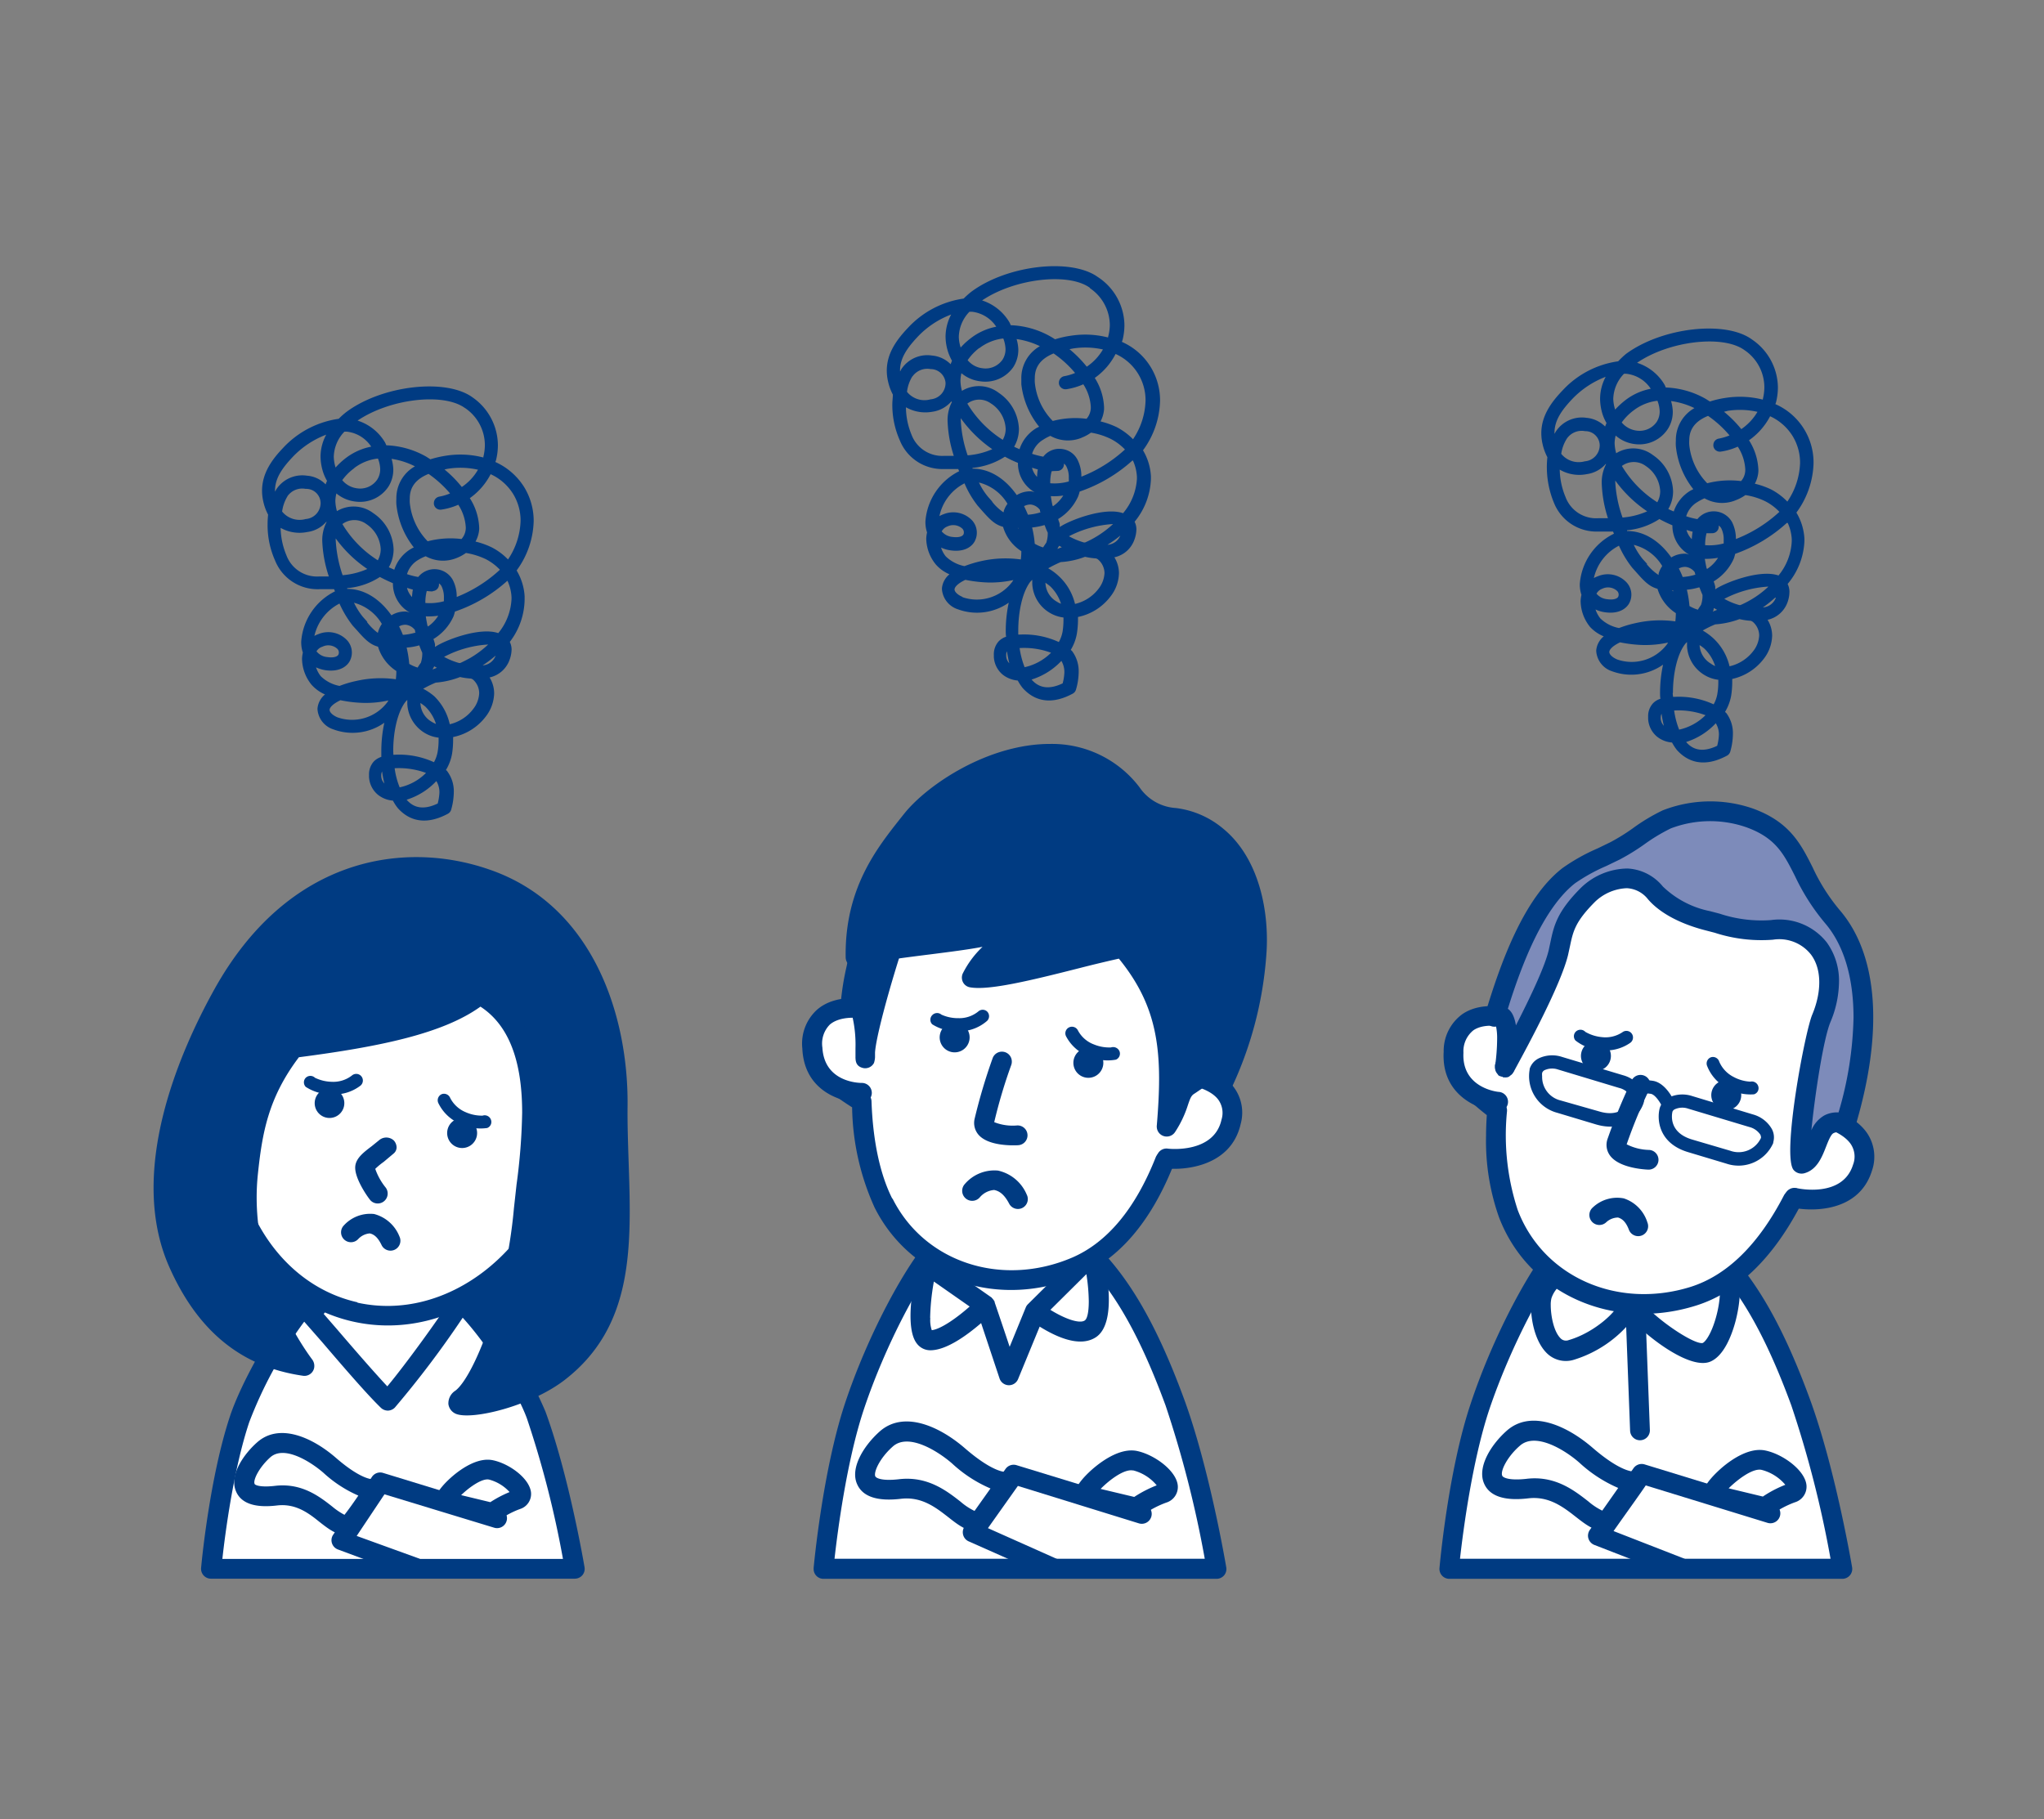 <svg id="レイヤー_1" data-name="レイヤー 1" xmlns="http://www.w3.org/2000/svg" viewBox="0 0 273 243"><rect x="0" y="0" width="273" height="243" fill="#808080" stroke="none"/><defs><style>.cls-1{opacity:0.8;}.cls-2{fill:none;}.cls-3,.cls-4{fill:#003b82;}.cls-3,.cls-5{isolation:isolate;}.cls-5{fill:#fff;}.cls-6{fill:#7d8bba;}</style></defs><g class="cls-1"><rect class="cls-2" width="273" height="243"/></g><path class="cls-3" d="M39.7,136c-12.11,2.88-12.68,13.14-11,24.46,2.62,17.23,14.45,25.18,29.45,23.2,17.44-2.31,27.77-26.18,14.59-38.93C66,138.16,49.94,134,40.5,135.83Z"/><path class="cls-4" d="M40.25,134.54l-.86.18c-10.06,2.39-12.7,9.48-12.7,17.48a56.78,56.78,0,0,0,.75,8.45c2.62,17.18,14.47,26.5,30.94,24.32,9.19-1.22,17.19-8.25,20.38-17.9,2.89-8.73,1-17.44-5.05-23.29C66.78,137.08,50.52,132.58,40.25,134.54Zm.5,2.59c9.39-1.79,24.81,2.45,31.12,8.55,5.3,5.13,6.94,12.81,4.38,20.56-2.87,8.7-10,15-18.22,16.11-15.11,2-25.56-6.26-28-22.09a53.89,53.89,0,0,1-.67-7.88c0-8.82,3.32-13.35,10.63-15.09h0Zm-.74.16h0Zm-.62-2.57h0Z"/><path class="cls-5" d="M36.83,184.47c-2.09,6.29-2.91,15.36-2.91,15.36l37.17.28a107.57,107.57,0,0,0-4-16.06c-2.38-6.49-6.76-11-10.71-14.47-3.25-2.83-8.59-1.42-10.32.4C43.56,172.63,38.93,178.19,36.83,184.47Z"/><path class="cls-4" d="M45.14,169.07c-2.11,2.21-7.27,8.09-9.56,15-2.12,6.36-2.95,15.28-3,15.65a1.34,1.34,0,0,0,1.31,1.45l37.17.27a1.32,1.32,0,0,0,1.31-1.53,107.9,107.9,0,0,0-4-16.3c-2.57-7-7.27-11.7-11.09-15S47.46,166.64,45.14,169.07Zm-7,15.82c2.12-6.39,7-11.92,9-14,1.19-1.25,5.75-2.69,8.49-.31,3.58,3.11,8,7.5,10.34,13.93a99.65,99.65,0,0,1,3.62,14.27l-34.12-.26A76.08,76.08,0,0,1,38.09,184.89Z"/><path class="cls-5" d="M40.6,174.47c-2.93,3.23-7.14,10.77-8.56,15.06-2.74,8.21-3.81,20-3.81,20H76.78s-2-12.08-5.16-20.56a51,51,0,0,0-10-15.08,132.91,132.91,0,0,1-9.82,13.21C49,184.38,42.92,177,40.6,174.47Z"/><path class="cls-4" d="M61.44,172.58a1.33,1.33,0,0,0-.95.6c-1.83,2.87-6.26,9-8.76,12-1.87-2-4.52-5.06-6.73-7.64l-3.42-3.94a1.27,1.27,0,0,0-1-.44,1.3,1.3,0,0,0-1,.44c-2.93,3.22-7.31,10.91-8.85,15.53-2.75,8.26-3.83,19.81-3.87,20.3a1.32,1.32,0,0,0,1.32,1.44H76.78a1.34,1.34,0,0,0,1-.46,1.32,1.32,0,0,0,.29-1.08c-.08-.5-2.11-12.3-5.22-20.79a51.74,51.74,0,0,0-10.35-15.59A1.31,1.31,0,0,0,61.44,172.58Zm-9.63,15.84a1.35,1.35,0,0,0,.93-.41,130.44,130.44,0,0,0,9.06-12c3.22,3.52,7.19,9.68,8.57,13.44a132,132,0,0,1,4.82,18.78H29.7c.37-3.36,1.49-12,3.59-18.27a56.39,56.39,0,0,1,7.34-13.42L43,179.24c2.66,3.11,6,7,7.88,8.81A1.36,1.36,0,0,0,51.81,188.42Z"/><path class="cls-5" d="M76.27,153.45C72.92,168.31,60,178.06,47.45,175.24s-20.06-17.16-16.71-32S47,118.6,59.56,121.43,79.61,138.59,76.27,153.45Z"/><path class="cls-4" d="M42.74,123.36a31.13,31.13,0,0,0-13.29,19.57c-3.5,15.55,4.44,30.62,17.71,33.6s26.9-7.25,30.4-22.79h0c3.49-15.55-4.45-30.62-17.71-33.6A22.66,22.66,0,0,0,42.74,123.36Zm5,50.59C35.89,171.29,28.85,157.64,32,143.51a28.51,28.51,0,0,1,12.12-17.92,20,20,0,0,1,15.12-2.87c9.91,2.22,16.47,12.16,16.47,23.64a31.43,31.43,0,0,1-.76,6.8C71.8,167.28,59.58,176.61,47.74,174Z"/><circle class="cls-4" cx="44.02" cy="147.35" r="1.98" transform="translate(-9.05 3.01) rotate(-3.55)"/><path class="cls-4" d="M63.68,151.76a2,2,0,1,1-1.49-2.36A2,2,0,0,1,63.68,151.76Z"/><path class="cls-4" d="M50.66,152.28l-1,.81c-1.08.82-2.1,1.59-2.21,2.69-.15,1.51,1.57,4,2,4.52a1.32,1.32,0,0,0,2-1.75,8.31,8.31,0,0,1-1.33-2.42,9.21,9.21,0,0,1,1.12-.93l1.32-1.11a1.07,1.07,0,0,0,.41-.84,1.43,1.43,0,0,0-.36-.9A1.47,1.47,0,0,0,50.66,152.28Z"/><path class="cls-3" d="M82.53,147.55c.12-13-5.34-26.05-17.64-30.23-9.49-3.23-25-2.65-35.1,15.47-4.46,8-11.43,23.67-6,36,4.22,9.49,10.42,12.8,16.85,13.73.33.37-9.07-11.14-7.57-25.7.57-5.61,1.35-10.81,6.06-16.83,12-1.55,20.42-3.38,25-7.13,9.94,5.42,6.42,21.63,5.79,28.65-1.05,11.88-5.4,23.06-8.31,25.29-2.6,2,7.29.9,13-3.51C85.39,175,82.41,161.23,82.53,147.55Z"/><path class="cls-4" d="M28.63,132.15c-4.67,8.41-11.67,24.41-6,37.13,3.82,8.57,9.66,13.32,17.87,14.49a1.32,1.32,0,0,0,1.31-.66,1.27,1.27,0,0,0,.17-.66,1.43,1.43,0,0,0-.27-.84c-1.32-1.76-7.43-10.54-7.43-21.66,0-1,.05-2,.15-3,.58-5.57,1.38-10.29,5.49-15.73,10.94-1.42,19.28-3.18,24.25-6.76,4.41,2.87,5.57,8.54,5.57,14.18a80.26,80.26,0,0,1-.75,9.59l-.35,3.17c-1.05,11.85-5.39,22.5-7.81,24.35a2,2,0,0,0-.94,1.59,1.7,1.7,0,0,0,0,.22,1.65,1.65,0,0,0,1,1.29c2.12.87,9.94-1,14.51-4.51,9.29-7.16,8.94-17.85,8.56-29.17-.08-2.48-.17-5-.14-7.55h0c.1-12.14-4.71-26.8-18.54-31.5C54,112.23,38.48,114.44,28.63,132.15ZM25,168.21a23.43,23.43,0,0,1-1.89-9.57c0-9.45,4.51-19.29,7.8-25.21C40,117.15,54.2,115.08,64.46,118.57c12.5,4.25,16.85,17.75,16.75,29h0v.86c0,2.29.07,4.58.15,6.81s.14,4.25.14,6.32c0,8.19-1.11,15.61-7.67,20.67a23.87,23.87,0,0,1-10,4.06c3-4.15,6.47-14.07,7.41-24.68l.35-3.08a83.84,83.84,0,0,0,.77-10c0-6.64-1.46-13.54-7.59-16.88a1.33,1.33,0,0,0-1.48.14c-4.44,3.66-12.93,5.38-24.31,6.84a1.3,1.3,0,0,0-.88.5c-4.82,6.16-5.72,11.57-6.33,17.5-.11,1.12-.17,2.22-.17,3.3,0,9,3.69,16.52,6.12,20.52C32.07,178.77,28,174.82,25,168.21Z"/><path class="cls-4" d="M47,143.66a4.06,4.06,0,0,1-2.69.84,5.43,5.43,0,0,1-2.24-.54.88.88,0,0,0-1.23,0,.87.87,0,0,0,0,1.22,6.3,6.3,0,0,0,3.56,1A5.71,5.71,0,0,0,48.16,145,.88.88,0,1,0,47,143.66Z"/><path class="cls-4" d="M59,146.15a.89.89,0,0,0-.47,1.16,5.7,5.7,0,0,0,2.88,2.78,6.26,6.26,0,0,0,3.66.58.86.86,0,0,0,.5-1.11.89.89,0,0,0-1.12-.54l0,0a5.34,5.34,0,0,1-2.25-.46,4.07,4.07,0,0,1-2.08-1.92A.89.89,0,0,0,59,146.15Z"/><path class="cls-4" d="M45.92,163.69a1.32,1.32,0,0,0,1.91,1.83,2.37,2.37,0,0,1,1.56-.77c.43.1,1,.36,1.57,1.55a1.32,1.32,0,0,0,2.39-1.14,5,5,0,0,0-3.38-3A4.76,4.76,0,0,0,45.92,163.69Z"/><path class="cls-5" d="M44,195.72c-2.13-1.85-6.26-4.33-8.83-2.05s-4.86,6.89,1.66,6.11c5.16-.61,7.45,4.48,9.73,3.91A55.22,55.22,0,0,0,50,198.85S48.29,199.42,44,195.72Z"/><path class="cls-4" d="M34.32,192.68c-1.53,1.35-3.82,4.26-2.77,6.59.7,1.56,2.54,2.17,5.45,1.82,2.48-.29,4.2,1,5.71,2.23,1.29,1,2.62,2.05,4.2,1.65a1.24,1.24,0,0,0,.69-.43,57.65,57.65,0,0,0,3.52-5,1.32,1.32,0,0,0-.09-1.47,1.41,1.41,0,0,0-1.44-.49l.15,0s-1.47.1-4.86-2.84h0C41.73,192,37.3,190,34.32,192.68ZM34,198.19c-.21-.48.58-2.17,2.11-3.54,1.83-1.62,5.31.54,7.08,2.07h0a16.68,16.68,0,0,0,4.67,3.05c-.56.82-1.23,1.78-1.85,2.57a9.15,9.15,0,0,1-1.63-1.1c-1.72-1.35-4.09-3.19-7.65-2.77C34.68,198.71,34,198.34,34,198.19Zm16.46,1.91a1.31,1.31,0,0,1-.44.07A2.9,2.9,0,0,0,50.42,200.1Z"/><path class="cls-5" d="M59.4,200.55c0-.82,3.79-4.71,6.18-4.21s5.35,3.28,3.41,4a12.77,12.77,0,0,0-3.23,1.74Z"/><path class="cls-4" d="M60.57,197.07c-.76.64-2.53,2.26-2.49,3.52a1.31,1.31,0,0,0,1,1.24l6.36,1.53a1.34,1.34,0,0,0,1.13-.25,11.7,11.7,0,0,1,2.87-1.54,2.11,2.11,0,0,0,1.49-2.15c-.14-1.89-2.85-3.9-5.09-4.37C63.86,194.63,61.69,196.14,60.57,197.07Zm4.74.56a5.62,5.62,0,0,1,2.75,1.67,15.42,15.42,0,0,0-2.57,1.35l-3.9-.94C62.67,198.66,64.38,197.44,65.31,197.63Z"/><path class="cls-4" d="M49.68,197.27,44.5,205a1.29,1.29,0,0,0-.16,1.14,1.32,1.32,0,0,0,.8.83L55,210.64a1.32,1.32,0,0,0,1.7-.79,1.19,1.19,0,0,0,.08-.45,1.31,1.31,0,0,0-.86-1.24l-8.28-3,3.71-5.56L66,204.06a1.32,1.32,0,1,0,.78-2.53l-15.62-4.79A1.32,1.32,0,0,0,49.68,197.27Z"/><path class="cls-4" d="M46.3,55a9.72,9.72,0,0,0-1.06.94,12.56,12.56,0,0,0-7.45,3.91C36.36,61.35,35,63.18,35,65.56a6.4,6.4,0,0,0,.16,1.4,6.86,6.86,0,0,0,.65,1.79,11.67,11.67,0,0,0-.07,1.32,11.55,11.55,0,0,0,1,4.8,6.11,6.11,0,0,0,5.88,3.83c.58,0,1.26,0,2,0l.12.29a8.14,8.14,0,0,0-4.51,6.72v.08a4.34,4.34,0,0,0,.22,1.38,4.27,4.27,0,0,0-.11.82,5.6,5.6,0,0,0,1.26,3.46,5.15,5.15,0,0,0,1.81,1.31,2.75,2.75,0,0,0-1,1.82,1.48,1.48,0,0,0,0,.21,3.05,3.05,0,0,0,2.13,2.64,7.35,7.35,0,0,0,6.79-.89,18.07,18.07,0,0,0-.4,3.73c0,.28,0,.55,0,.83a2.42,2.42,0,0,0-1,.61,2.55,2.55,0,0,0-.64,1.83,2.44,2.44,0,0,0,0,.27,3.29,3.29,0,0,0,1.19,2.35,3.64,3.64,0,0,0,2,.78,6.12,6.12,0,0,0,.65,1c1,1.12,3.1,2.69,6.7.75a.9.9,0,0,0,.43-.54,8.84,8.84,0,0,0,.35-2.32,4.45,4.45,0,0,0-.87-2.8c0-.07-.13-.11-.18-.18a6.26,6.26,0,0,0,.82-2.18,12,12,0,0,0,.14-1.82c0-.15,0-.26,0-.4a7.28,7.28,0,0,0,4.36-2.74,5.25,5.25,0,0,0,1.12-3.11,4.07,4.07,0,0,0-.61-2.11,3.66,3.66,0,0,0,2.66-2.33,4.17,4.17,0,0,0,.28-1.42,2.38,2.38,0,0,0-.24-1A9.48,9.48,0,0,0,70.07,80c0-.12,0-.23,0-.35A7.57,7.57,0,0,0,69,76.2a11.61,11.61,0,0,0,2.28-6.62A8.64,8.64,0,0,0,70,65.05a8.77,8.77,0,0,0-3.84-3.34,1.84,1.84,0,0,0,.09-.25,8.26,8.26,0,0,0,.25-2,7.84,7.84,0,0,0-3.37-6.37C59.59,50.49,51.09,51.46,46.3,55ZM36.73,65.55c0-1.65.94-3,2.34-4.49a12.1,12.1,0,0,1,4.5-3,6.24,6.24,0,0,0-.76,2.9,7.1,7.1,0,0,0,.4,2.27,6.1,6.1,0,0,0,.47,1c-.07.15-.13.31-.19.47A3.85,3.85,0,0,0,41,63.54a4.15,4.15,0,0,0-4.06,1.77,3,3,0,0,0-.19.35A.36.36,0,0,1,36.73,65.55ZM44.58,61A5,5,0,0,1,46,57.66l.34,0a4.49,4.49,0,0,1,3.24,2,8.16,8.16,0,0,0-3.35,1.49,9.84,9.84,0,0,0-1.41,1.3A5.45,5.45,0,0,1,44.58,61Zm-6.2,5.3a2.41,2.41,0,0,1,2.44-1,1.92,1.92,0,0,1,2,1.86,2.15,2.15,0,0,1-2,2.17,3,3,0,0,1-3.14-1A5.21,5.21,0,0,1,38.38,66.32Zm8.93-3.78a6.33,6.33,0,0,1,3.17-1.27,4.2,4.2,0,0,1,.3,1.41,2.56,2.56,0,0,1-.39,1.39,2.76,2.76,0,0,1-2.68,1.18,3.09,3.09,0,0,1-2-1.09A7.17,7.17,0,0,1,47.31,62.54ZM51.88,65a4.23,4.23,0,0,0,.65-2.32,5.85,5.85,0,0,0-.23-1.39,10.14,10.14,0,0,1,3.12,1,4.87,4.87,0,0,0-2.48,4.34,6,6,0,0,0,0,.74,11.05,11.05,0,0,0,2.33,5.75,3.88,3.88,0,0,0-.45.24,5.06,5.06,0,0,0-2.16,2.74c-.24-.12-.49-.21-.73-.33a4.82,4.82,0,0,0,.64-2.36,6.07,6.07,0,0,0-2.69-4.85A4.35,4.35,0,0,0,45,68.27a5.55,5.55,0,0,1-.21-1.36,4.49,4.49,0,0,1,.14-1A4.8,4.8,0,0,0,47.51,67,4.55,4.55,0,0,0,51.88,65Zm10.23-10.5a6,6,0,0,1,2.65,4.93,6.79,6.79,0,0,1-.2,1.59l0,.09a12.25,12.25,0,0,0-4.87-.26,14.52,14.52,0,0,0-2.21.5c-.23-.14-.45-.3-.69-.43a11.6,11.6,0,0,0-5.19-1.44c-.07-.13-.1-.26-.18-.39a6.59,6.59,0,0,0-3.66-2.91C52,53.29,59.21,52.39,62.11,54.51ZM41.05,71.06a4,4,0,0,0,2.55-1.39.93.93,0,0,0,0,.1,5.28,5.28,0,0,0-.56,2.48A16.89,16.89,0,0,0,43.92,77c-.44,0-.87,0-1.3,0a4.36,4.36,0,0,1-4.37-2.84,9.91,9.91,0,0,1-.77-3.65A5.16,5.16,0,0,0,41.05,71.06Zm3.79,1.1a2,2,0,0,1,0-.24A16.9,16.9,0,0,0,49.06,76a10.16,10.16,0,0,1-3.3.83A17,17,0,0,1,44.84,72.16ZM48.93,70a4.28,4.28,0,0,1,1.92,3.37,3.05,3.05,0,0,1-.39,1.47A14.54,14.54,0,0,1,45.73,70,2.68,2.68,0,0,1,48.93,70Zm5.8-2.84a5.49,5.49,0,0,1,0-.58c0-1.14.44-2.44,2.51-3.28a15,15,0,0,1,2.87,2.61,6.84,6.84,0,0,1-1.4.42.88.88,0,0,0-.76.87.49.49,0,0,0,0,.12.87.87,0,0,0,1,.75,8.64,8.64,0,0,0,2.26-.65,6.19,6.19,0,0,1,1,3c0,.06,0,.13,0,.19A2.29,2.29,0,0,1,61.64,72a12.12,12.12,0,0,0-4.52.3A8.59,8.59,0,0,1,54.73,67.14ZM59.9,62.6a10.71,10.71,0,0,1,3.94.14,7,7,0,0,1-2.16,2.31,15.93,15.93,0,0,0-2.31-2.34C59.55,62.67,59.7,62.63,59.9,62.6ZM50.74,77.07c.58.31,1.16.58,1.74.83a4.41,4.41,0,0,0,2.25,3.92,3.81,3.81,0,0,0-.45-.13,3.41,3.41,0,0,0-2,.5c-1.57-2.23-3.67-3.54-5.91-3.53l0-.1A9.52,9.52,0,0,0,50.74,77.07ZM61,74.53a5.56,5.56,0,0,0,1.23-.67,9.91,9.91,0,0,1,2.64.82,7.13,7.13,0,0,1,1.9,1.42A18.52,18.52,0,0,1,61,79.74a4.86,4.86,0,0,0-.51-2.25,2.79,2.79,0,0,0-4.63-.42,9.71,9.71,0,0,1-1.5-.38,3.32,3.32,0,0,1,1.5-1.9,5.67,5.67,0,0,1,1-.49A4.8,4.8,0,0,0,61,74.53Zm4.53-11.19a6.91,6.91,0,0,1,3,2.63,6.82,6.82,0,0,1,1,3.61,9.72,9.72,0,0,1-1.68,5.15,8.23,8.23,0,0,0-2.16-1.61,10.66,10.66,0,0,0-2.18-.78A4,4,0,0,0,64,70.73a2.81,2.81,0,0,0,0-.29,7.88,7.88,0,0,0-1.25-3.9A8.93,8.93,0,0,0,65.53,63.34ZM45.34,80.62a14.09,14.09,0,0,0,1.77,2.95l.6.66c1.1,1.25,1.74,1.86,2.78,2.15a5.9,5.9,0,0,0,2.45,3.25,9.84,9.84,0,0,1-.07,1.1,14.76,14.76,0,0,0-5.3.23,14.25,14.25,0,0,0-2.22.66,4.88,4.88,0,0,1-2.5-1.29,3.79,3.79,0,0,1-.64-1.19,4.8,4.8,0,0,0,1.25.38c2.14.3,3-.74,3.25-1.21a2.43,2.43,0,0,0-.31-2.74,3.44,3.44,0,0,0-3.87-.87,3.7,3.7,0,0,0-.54.24A6.47,6.47,0,0,1,45.34,80.62Zm-2.27,5.76a1.78,1.78,0,0,1,2,.3.7.7,0,0,1,.13.76c-.17.31-.73.44-1.46.33A2.07,2.07,0,0,1,42.27,87,1.42,1.42,0,0,1,43.07,86.38Zm6-3.31-.61-.68a9.53,9.53,0,0,1-1.18-1.88A6.15,6.15,0,0,1,51,83.34a3.69,3.69,0,0,0-.48,1,1.17,1.17,0,0,0-.05.2A7.06,7.06,0,0,1,49,83.07Zm5.33-4.53c.25.07.5.16.74.21a8.29,8.29,0,0,0-.11,1A2.84,2.84,0,0,1,54.36,78.54Zm3.42.41a.87.87,0,0,0,.81-.87V78s0-.05,0-.07a1,1,0,0,1,.35.39,3.35,3.35,0,0,1,.31,1.53c0,.16,0,.3,0,.46a7.11,7.11,0,0,1-2.48.23s0-.07,0-.1a6.08,6.08,0,0,1,.19-1.5A6.91,6.91,0,0,0,57.78,79Zm-3.62,4.5a1.78,1.78,0,0,1,1.23.72c0,.11,0,.21.08.32a7.54,7.54,0,0,1-1.7.31c-.15-.39-.33-.77-.51-1.13A1.69,1.69,0,0,1,54.16,83.45Zm4.33-1.2a4.9,4.9,0,0,1-1.36,1.43l-.08-.12c-.08-.4-.16-.82-.22-1.23A9.46,9.46,0,0,0,58.49,82.25Zm-6,4.34h0s0,.09.05.13ZM56,86.2c.13.37.27.69.4,1,0,.06,0,.12,0,.18a3.9,3.9,0,0,1-.19,1.15,7.14,7.14,0,0,0-.43.64,5.35,5.35,0,0,1-1.12-.49,14.77,14.77,0,0,0-.35-2.18A8.32,8.32,0,0,0,56,86.2Zm11.78-8.62a5.92,5.92,0,0,1,.54,2.19V80a7.74,7.74,0,0,1-1.77,4.57c-2.51-.87-7.25,1-8.45,1.85,0-.12,0-.24,0-.36a5.17,5.17,0,0,0-.21-.7,6.8,6.8,0,0,0,2.67-3,4.87,4.87,0,0,0,.2-.67A20.13,20.13,0,0,0,67.76,77.58Zm-2.58,8.51a13.19,13.19,0,0,1-2.39,1.79c-.45.25-.9.48-1.34.68h-.16a9.32,9.32,0,0,1-2-.82A14.41,14.41,0,0,1,65.18,86.09Zm1,1.48a0,0,0,0,0,0,0,2,2,0,0,1-1.74,1.31h0A17.24,17.24,0,0,0,66.2,87.57ZM58,89l.35.2-.57.22h0c0-.06.07-.12.1-.19A1.88,1.88,0,0,1,58,89ZM45.08,95.82c-.64-.27-1.06-.68-1.06-1v0c0-.3.41-.79,1.45-1.29a17.26,17.26,0,0,0,3.15.36,13.93,13.93,0,0,0,3.26-.33,2.37,2.37,0,0,1-.22.33A5.89,5.89,0,0,1,45.08,95.82Zm7.44,4.47c0-2.58.58-5.15,1.61-6.51a2.32,2.32,0,0,1,.27-.29s0,.08,0,.12,0,.27,0,.4a4.81,4.81,0,0,0,2.39,3.93,4.56,4.56,0,0,0,1.79.59c0,.13,0,.24,0,.37a9.12,9.12,0,0,1-.13,1.53,4.38,4.38,0,0,1-.49,1.38,11.19,11.19,0,0,0-5.19-1h-.24C52.55,100.67,52.52,100.48,52.52,100.29Zm5.17-3.86a3,3,0,0,1-1.54-2.53v0a7.26,7.26,0,0,1,.63.46,5.58,5.58,0,0,1,1.45,2.34A3.65,3.65,0,0,1,57.69,96.43Zm3.74-6a9.54,9.54,0,0,0,1.49.21,1.79,1.79,0,0,1,.24.12A2.44,2.44,0,0,1,64,92.62a3.66,3.66,0,0,1-.78,2.06,5.5,5.5,0,0,1-3.15,2.06A7.44,7.44,0,0,0,58,93,8,8,0,0,0,56.52,92a14.53,14.53,0,0,1,1.68-.82A11.44,11.44,0,0,0,61.43,90.44ZM50.92,103.71s0-.11,0-.17a1.1,1.1,0,0,1,.11-.49,13.32,13.32,0,0,0,.31,1.6A1.47,1.47,0,0,1,50.92,103.71Zm1.88-1.1a10.63,10.63,0,0,1,4.1.63,7,7,0,0,1-3.52,1.93,10.32,10.32,0,0,1-.67-2.56Zm5.48,1.72a2.84,2.84,0,0,1,.41,1.54,7,7,0,0,1-.23,1.46c-1.75.83-3.12.69-4.15-.51l0,0A9.2,9.2,0,0,0,58.28,104.33Z"/><path class="cls-5" d="M114.11,187.87c-3,8.87-4.12,21.66-4.12,21.66h52.5s-2.22-13.1-5.58-22.26-7.12-16.36-12.7-21.21c-4.6-4-16.14-2.81-18.58-.25C122.05,169.55,117.07,179,114.11,187.87Z"/><path class="cls-4" d="M124.67,164.89c-3.77,4-8.85,13.65-11.81,22.56s-4.14,21.43-4.19,22v.12a1.31,1.31,0,0,0,1.32,1.32h52.5a1.34,1.34,0,0,0,1-.46,1.32,1.32,0,0,0,.29-1.08c-.09-.54-2.27-13.32-5.64-22.5-3.87-10.54-7.9-17.25-13.07-21.75S127.7,161.72,124.67,164.89Zm-9.3,23.39h0c2.81-8.45,7.73-17.92,11.22-21.56,2-2.08,12.71-3.18,16.75.34,4.82,4.18,8.62,10.56,12.33,20.66a145.1,145.1,0,0,1,5.24,20.49H111.46C111.86,204.65,113.07,195.2,115.37,188.28Zm-2.51-.83Z"/><path class="cls-5" d="M138.25,175.15,146,167.5s2,8.43-.33,10-7.38-2.33-7.38-2.33l-3.5,8.55-3.12-9.32S127,179,124.25,179s-.39-10.1-.39-10.1l7.77,5.44"/><path class="cls-4" d="M145,166.56l-7.71,7.65a1.25,1.25,0,0,0-.29.44l-2.15,5.25c-.91-2.75-2-5.94-2-5.94s0-.05,0-.08a1.89,1.89,0,0,0-.19-.3,1.42,1.42,0,0,0-.2-.22s0-.05-.06-.07l-7.77-5.44a1.37,1.37,0,0,0-1.24-.15,1.33,1.33,0,0,0-.81.94c-.59,2.56-1.79,8.74-.11,10.84a2.24,2.24,0,0,0,1.79.88c2.2,0,5-2.1,6.78-3.63l2.46,7.39a1.32,1.32,0,0,0,2.48.08l2.88-7c2,1.24,5.29,2.89,7.52,1.41,2.87-1.91,1.4-9.2.87-11.39a1.32,1.32,0,0,0-.92-1A1.35,1.35,0,0,0,145,166.56Zm-20.77,9.49a30.5,30.5,0,0,1,.5-4.87l4.78,3.34c-1.68,1.48-3.8,3-5.06,3.16A4.26,4.26,0,0,1,124.25,176.05Zm20.87-5.86a25.16,25.16,0,0,1,.32,3.62c0,1.35-.18,2.33-.54,2.57-.73.49-2.76-.28-4.59-1.42Z"/><path class="cls-5" d="M160.31,132.52c-.29,3.38-.72,6.83-1.34,10.22-.45,2.46,2.77,5,2.11,7.34-.5,1.75-2.49,3.67-5.49,5-2.57,6.5-6.35,11.75-11.87,14.13-9.6,4.13-21,1-25.7-8.47-1.85-3.7-2.73-8.48-2.9-13.55-6-3.73-4.88-4.33-4.67-6.63s5.45-5,6-7.36a42.21,42.21,0,0,1,4.78-12.88c5.69-9.38,11.39-10.41,23.47-8.1C157.88,114.71,161.41,119.92,160.31,132.52Z"/><path class="cls-4" d="M120,119.6a43.48,43.48,0,0,0-4.94,13.28c-.14.69-1.44,1.85-2.49,2.78-1.63,1.46-3.32,3-3.48,4.74l-.11.77a7.63,7.63,0,0,0-.1,1.13c0,1.84,1.09,3.17,4.93,5.61a33.52,33.52,0,0,0,3,13.38c4.91,9.79,16.7,13.7,27.4,9.09,5.25-2.26,9.41-7.11,12.38-14.4,3-1.4,5.13-3.43,5.73-5.54a3.7,3.7,0,0,0,.14-1,8,8,0,0,0-1.26-3.65,6.32,6.32,0,0,1-1-2.54,1,1,0,0,1,0-.24c.58-3.19,1-6.67,1.36-10.34h0c1.19-13.65-3-19.14-16.73-21.76C133,108.61,126.28,109.33,120,119.6Zm-.83,40.5c-1.64-3.25-2.59-7.74-2.77-13a1.32,1.32,0,0,0-.62-1.08c-4.46-2.76-4.37-3.28-4.18-4.44l.12-1c.07-.74,1.54-2,2.61-3,1.54-1.37,3-2.66,3.32-4.19A40.83,40.83,0,0,1,122.31,121c5.41-8.92,10.49-9.71,22.09-7.5,12.24,2.35,15.65,6.77,14.59,18.94h0c-.31,3.59-.76,7-1.32,10.1-.31,1.66.51,3.17,1.23,4.5.57,1.05,1.1,2,.91,2.7-.32,1.09-1.74,2.82-4.74,4.11a1.34,1.34,0,0,0-.71.73c-2.72,6.87-6.47,11.38-11.16,13.4C133.8,172,123.48,168.63,119.21,160.1Z"/><path class="cls-4" d="M132.57,141.37a76.51,76.51,0,0,0-2.41,8.12,2.42,2.42,0,0,0,.53,2.08c1.28,1.48,4.37,1.45,5.29,1.4a1.32,1.32,0,0,0-.13-2.64,6.68,6.68,0,0,1-3.06-.44,68.74,68.74,0,0,1,2.28-7.65,1.29,1.29,0,0,0,.07-.43,1.32,1.32,0,0,0-2.57-.44Z"/><path class="cls-5" d="M156.44,143.32c1.87,0,9.28.81,8,6.5s-8.3,5-8.66,4.9"/><path class="cls-4" d="M156.41,142a1.33,1.33,0,0,0,.07,2.65c1.35,0,4.78.45,6.16,2.14a3,3,0,0,1,.51,2.75c-1,4.6-7.08,3.9-7.14,3.89a1.32,1.32,0,0,0-1.51,1.07,1.3,1.3,0,0,0,1,1.52c1.39.29,8.79.41,10.21-5.9a5.68,5.68,0,0,0-1-5C162.5,142.44,158,142,156.41,142Z"/><path class="cls-5" d="M115.71,134.81c-1.83-.38-7.43-.65-7.18,5.18s6.24,6,6.61,6"/><path class="cls-4" d="M109.16,134.84a6.11,6.11,0,0,0-2,5.21c.27,6.1,5.84,7.3,8,7.24a1.31,1.31,0,0,0,1.28-1.34,1.33,1.33,0,0,0-1.34-1.3c-.21,0-5,0-5.26-4.72a3.6,3.6,0,0,1,1-3.08c1.26-1.08,3.53-1,4.56-.75a1.32,1.32,0,0,0,.54-2.59C115.27,133.37,111.61,132.75,109.16,134.84Z"/><path class="cls-4" d="M129.47,138.94a2,2,0,1,1-1.55-2.33A2,2,0,0,1,129.47,138.94Z"/><path class="cls-4" d="M147.32,142.38a2,2,0,0,1-2.34,1.55,2,2,0,1,1,2.34-1.55Z"/><path class="cls-3" d="M162.5,111.7c-4.93-4-7.51-.8-11.38-5.75-8.5-10.9-24.58-2.41-29.34,3.59-3.14,3.95-7.66,9.16-7.5,18.33,3.3-1.32,15.23-2,18.62-3.16,5.5-1.89-1.63,2.35-3.11,5.87,3.78.67,18.29-4,20.24-3.92,5.9,7,6.67,13.28,5.79,23.85,2-3,1.41-4.62,3.09-5.6,2.2-1.28,2.21-2.53,4.16.31a49.17,49.17,0,0,0,4.72-17.58C168.27,122.05,166.85,115.26,162.5,111.7Z"/><path class="cls-4" d="M120.74,108.72l-.44.55c-3.16,4-7.5,9.4-7.35,18.62a1.33,1.33,0,0,0,.59,1.08,1.35,1.35,0,0,0,1.23.13c1.58-.64,5.81-1.16,9.55-1.63,2.59-.33,5.05-.64,6.91-1a12.75,12.75,0,0,0-2.66,3.6,1.36,1.36,0,0,0,.06,1.15,1.3,1.3,0,0,0,.93.66c2.48.44,7.91-.86,14.75-2.6,1.95-.5,4.08-1,5.13-1.23,4.07,5,5.37,9.72,5.37,16.06,0,1.92-.12,4-.31,6.29a.37.37,0,0,0,0,.11,1.33,1.33,0,0,0,2.43.72,14.42,14.42,0,0,0,1.73-3.63c.34-1,.46-1.28.92-1.55l1.33-.9.3-.2a8.28,8.28,0,0,1,.78,1,1.29,1.29,0,0,0,1.18.57,1.3,1.3,0,0,0,1.09-.72,50.23,50.23,0,0,0,4.86-18.06c.47-5.58-.79-13-5.77-17.07h0a12.1,12.1,0,0,0-6.31-2.74,6.35,6.35,0,0,1-4.86-2.79,14.66,14.66,0,0,0-11.88-5.77C132,99.34,123.84,104.82,120.74,108.72Zm1.63,2.2.44-.56c2.69-3.38,10.1-8.38,17.46-8.35a11.94,11.94,0,0,1,9.81,4.75,8.89,8.89,0,0,0,6.5,3.78,9.33,9.33,0,0,1,5.08,2.18c3.64,3,4.89,8.43,4.89,12.88,0,.67,0,1.31-.08,1.92a48.57,48.57,0,0,1-3.77,15.24,2.37,2.37,0,0,0-1.11-.55,2.87,2.87,0,0,0-2.27.83l-1.08.73a3.66,3.66,0,0,0-.8.61c0-.08,0-.16,0-.23,0-7.14-1.5-12.53-6.41-18.34a1.33,1.33,0,0,0-1-.47c-.86,0-2.78.46-6.4,1.38a111.38,111.38,0,0,1-11.35,2.49c.65-.76,1.41-1.51,2.06-2.14,1.14-1.1,1.93-1.87,1.93-2.68a1.4,1.4,0,0,0-.24-.76c-.71-1.16-2.17-.65-3.59-.17a60.49,60.49,0,0,1-8.48,1.39c-3.16.39-6.19.77-8.32,1.25C116.06,118.91,119.52,114.49,122.37,110.92Z"/><path class="cls-3" d="M113.57,134.56c2.81-2.23,1.76,10.13,2,6,.19-2.91,3.08-12.86,5.18-18.58.57-1.55-5.47,2.7-6.25,6.7A41.49,41.49,0,0,0,113.57,134.56Z"/><path class="cls-4" d="M120.09,120.37c-1.62.47-6.12,4.17-6.87,8l-.15.73a35.32,35.32,0,0,0-.82,5.4,1.3,1.3,0,0,0,.73,1.18,1.21,1.21,0,0,0,.86.07,16.82,16.82,0,0,1,.42,4.26c0,.47,0,.9,0,1.25a.14.14,0,0,1,0-.06c0,.7.17,1.22.94,1.44a1.32,1.32,0,0,0,1.53-.66,3,3,0,0,0,.14-.75s0,.05,0,.08v.07l0-.8c.18-2.73,3-12.46,5.1-18.21a1.51,1.51,0,0,0-.27-1.63A1.56,1.56,0,0,0,120.09,120.37Zm-4.43,9.29.16-.77a9,9,0,0,1,2.56-4.07c-.93,2.79-1.9,6-2.68,8.9a1.52,1.52,0,0,0-.26-.3,2.1,2.1,0,0,0-.41-.24C115.19,131.93,115.47,130.58,115.66,129.66Z"/><path class="cls-4" d="M130.68,135.09A4,4,0,0,1,128,136a5.38,5.38,0,0,1-2.26-.47.89.89,0,0,0-1.23.07.87.87,0,0,0,0,1.22,6.24,6.24,0,0,0,3.58.94,5.67,5.67,0,0,0,3.75-1.4.88.88,0,0,0,0-1.25A.87.87,0,0,0,130.68,135.09Z"/><path class="cls-4" d="M142.81,137.22a.88.88,0,0,0-.44,1.17,5.65,5.65,0,0,0,3,2.69,6.16,6.16,0,0,0,3.68.46.87.87,0,0,0,.47-1.12.92.92,0,0,0-1.14-.51h0a5.39,5.39,0,0,1-2.27-.4,4,4,0,0,1-2.13-1.85A.89.89,0,0,0,142.81,137.22Z"/><path class="cls-4" d="M128.85,158.17a1.32,1.32,0,0,0,2,1.78,2.79,2.79,0,0,1,1.93-1c.54.11,1.26.41,2,1.82a1.32,1.32,0,1,0,2.35-1.21,5.44,5.44,0,0,0-3.83-3.2A5.2,5.2,0,0,0,128.85,158.17Z"/><path class="cls-5" d="M128,194.44c-2.33-2-6.84-4.73-9.65-2.24s-5.31,7.53,1.81,6.69c5.64-.68,8.15,4.89,10.64,4.27l3.74-5.29S132.69,198.49,128,194.44Z"/><path class="cls-4" d="M117.49,191.21c-2.12,1.89-4,4.9-3,7.06.74,1.65,2.7,2.3,5.83,1.93,2.76-.33,4.66,1.15,6.34,2.46,1.44,1.13,2.81,2.2,4.47,1.78a1.27,1.27,0,0,0,.76-.52l3.74-5.29a1.31,1.31,0,0,0,0-1.5,1.41,1.41,0,0,0-1.46-.52l.13,0s-1.62.13-5.4-3.14h0C125.48,190.5,120.7,188.36,117.49,191.21Zm-.58,6c-.25-.55.56-2.43,2.34-4,2.06-1.83,5.94.56,7.9,2.26h0a17.83,17.83,0,0,0,5.14,3.35l-2.13,3a8.3,8.3,0,0,1-1.86-1.23c-1.87-1.46-4.44-3.47-8.28-3C117.82,197.84,117,197.44,116.91,197.19ZM135,199.12a1.12,1.12,0,0,1-.44.06A3.35,3.35,0,0,0,135,199.12Z"/><path class="cls-5" d="M144.83,199.72c0-.89,4.15-5.14,6.77-4.6s5.85,3.58,3.72,4.37a13.76,13.76,0,0,0-3.53,1.9Z"/><path class="cls-4" d="M146.19,196c-.82.68-2.72,2.43-2.68,3.74a1.32,1.32,0,0,0,1,1.25l6.95,1.66a1.31,1.31,0,0,0,1.13-.25,12.85,12.85,0,0,1,3.17-1.69,2.18,2.18,0,0,0,1.55-2.24c-.15-2-3.11-4.17-5.46-4.66C149.73,193.38,147.4,195,146.19,196Zm5.14.4a6,6,0,0,1,3.16,2,16.27,16.27,0,0,0-3,1.55L147,198.88C148.16,197.69,150.17,196.17,151.33,196.42Z"/><path class="cls-4" d="M134.33,196.17l-5.5,7.73a1.35,1.35,0,0,0-.19,1.12,1.31,1.31,0,0,0,.73.86L140,210.6a1.32,1.32,0,1,0,1.07-2.41l-9.12-4.07,4-5.64,16.16,5a1.32,1.32,0,1,0,.78-2.53l-17.08-5.23A1.33,1.33,0,0,0,134.33,196.17Z"/><path class="cls-4" d="M129.77,38.94a10.9,10.9,0,0,0-1.06.94,12.55,12.55,0,0,0-7.45,3.92c-1.42,1.5-2.82,3.33-2.82,5.7a6.42,6.42,0,0,0,.16,1.41,7,7,0,0,0,.65,1.79c0,.43-.07.87-.07,1.31a11.64,11.64,0,0,0,1,4.81A6.11,6.11,0,0,0,126,62.65c.58,0,1.26,0,2,0,0,.1.07.19.11.29a8.16,8.16,0,0,0-4.51,6.72v.08a4.34,4.34,0,0,0,.22,1.38,4.49,4.49,0,0,0-.11.82A5.6,5.6,0,0,0,125,75.41a5.09,5.09,0,0,0,1.81,1.3,2.77,2.77,0,0,0-1,1.83c0,.07,0,.14,0,.2a3.07,3.07,0,0,0,2.14,2.65,7.38,7.38,0,0,0,6.78-.89,18,18,0,0,0-.4,3.73c0,.27,0,.55.05.82a2.37,2.37,0,0,0-1,.62,2.57,2.57,0,0,0-.64,1.82c0,.09,0,.18,0,.28a3.31,3.31,0,0,0,1.19,2.35,3.76,3.76,0,0,0,2,.78,7.13,7.13,0,0,0,.66,1c1,1.11,3.09,2.69,6.69.75a.89.89,0,0,0,.43-.54,8.53,8.53,0,0,0,.36-2.32,4.5,4.5,0,0,0-.87-2.81,1.54,1.54,0,0,0-.19-.17,6.21,6.21,0,0,0,.82-2.18,12.17,12.17,0,0,0,.15-1.83c0-.14,0-.25,0-.39a7.28,7.28,0,0,0,4.35-2.75,5.23,5.23,0,0,0,1.12-3.11,4.1,4.1,0,0,0-.61-2.11,3.63,3.63,0,0,0,2.66-2.32,4.22,4.22,0,0,0,.28-1.43,2.24,2.24,0,0,0-.24-1,9.48,9.48,0,0,0,2.18-5.7c0-.12,0-.24,0-.35a7.51,7.51,0,0,0-1.06-3.49,11.61,11.61,0,0,0,2.28-6.62,8.52,8.52,0,0,0-5.09-7.86c0-.09.06-.17.08-.25a8.26,8.26,0,0,0,.25-2A7.78,7.78,0,0,0,146.62,37C143.07,34.44,134.57,35.4,129.77,38.94ZM120.21,49.5c0-1.66.94-3,2.33-4.49a12,12,0,0,1,4.5-3,6.42,6.42,0,0,0-.75,2.91,6.84,6.84,0,0,0,.4,2.27,7.09,7.09,0,0,0,.46,1c-.07.15-.12.3-.18.46a4,4,0,0,0-2.49-1.16,4.15,4.15,0,0,0-4.07,1.78c-.07.1-.12.23-.19.35C120.22,49.57,120.21,49.53,120.21,49.5ZM128.06,45a5,5,0,0,1,1.42-3.36h.34a4.5,4.5,0,0,1,3.24,2,8,8,0,0,0-3.34,1.49,9.28,9.28,0,0,0-1.41,1.29A4.94,4.94,0,0,1,128.06,45Zm-6.2,5.3a2.42,2.42,0,0,1,2.43-1,2,2,0,0,1,2,1.86,2.18,2.18,0,0,1-2,2.18,3,3,0,0,1-3.15-1A5.1,5.1,0,0,1,121.86,50.27Zm8.92-3.78A6.48,6.48,0,0,1,134,45.21a4.31,4.31,0,0,1,.3,1.41,2.59,2.59,0,0,1-.38,1.39,2.76,2.76,0,0,1-2.68,1.18,3,3,0,0,1-2-1.08A7.18,7.18,0,0,1,130.78,46.49ZM135.36,49a4.28,4.28,0,0,0,.65-2.31,5.93,5.93,0,0,0-.23-1.4,10.65,10.65,0,0,1,3.11.95,4.89,4.89,0,0,0-2.48,4.35c0,.25,0,.49,0,.73A11,11,0,0,0,138.79,57c-.15.08-.32.15-.46.24A5.15,5.15,0,0,0,136.17,60c-.24-.11-.48-.2-.72-.33a4.79,4.79,0,0,0,.64-2.36,6.07,6.07,0,0,0-2.7-4.84,4.35,4.35,0,0,0-4.91-.26,5.46,5.46,0,0,1-.2-1.36,4.56,4.56,0,0,1,.13-1A4.8,4.8,0,0,0,131,50.94,4.53,4.53,0,0,0,135.36,49Zm10.22-10.5a6,6,0,0,1,2.65,4.94A6.36,6.36,0,0,1,148,45s0,.05,0,.08a12.31,12.31,0,0,0-4.88-.25,13.1,13.1,0,0,0-2.2.49c-.23-.14-.46-.29-.7-.42A11.6,11.6,0,0,0,135,43.44c-.07-.13-.1-.26-.18-.39a6.59,6.59,0,0,0-3.65-2.92C135.45,37.23,142.68,36.34,145.58,38.45ZM124.52,55a4.09,4.09,0,0,0,2.55-1.39l.06.1a5.25,5.25,0,0,0-.57,2.48,16.88,16.88,0,0,0,.83,4.7c-.43,0-.87,0-1.29,0A4.38,4.38,0,0,1,121.72,58,9.67,9.67,0,0,1,121,54.4,5.24,5.24,0,0,0,124.52,55Zm3.8,1.09c0-.08,0-.15,0-.23A17.25,17.25,0,0,0,132.53,60a10.1,10.1,0,0,1-3.29.82A16.59,16.59,0,0,1,128.32,56.1Zm4.08-2.17a4.26,4.26,0,0,1,1.92,3.37,3,3,0,0,1-.39,1.46,14.7,14.7,0,0,1-4.73-4.84A2.64,2.64,0,0,1,132.4,53.93Zm5.81-2.85a5.27,5.27,0,0,1,0-.57c0-1.14.44-2.44,2.51-3.29a14.4,14.4,0,0,1,2.87,2.61,6.84,6.84,0,0,1-1.4.42.88.88,0,0,0-.76.87.57.57,0,0,0,0,.13.89.89,0,0,0,1,.75,8.77,8.77,0,0,0,2.26-.66,6.2,6.2,0,0,1,1,3v.2a2.32,2.32,0,0,1-.57,1.41,11.87,11.87,0,0,0-4.51.29A8.45,8.45,0,0,1,138.21,51.08Zm5.16-4.53a10.71,10.71,0,0,1,3.94.14,7.09,7.09,0,0,1-2.16,2.3,15.93,15.93,0,0,0-2.31-2.34ZM134.22,61a15.34,15.34,0,0,0,1.74.83,4.41,4.41,0,0,0,2.24,3.92,3.31,3.31,0,0,0-.45-.12,3.45,3.45,0,0,0-1.95.5c-1.57-2.24-3.66-3.54-5.91-3.53a1,1,0,0,0,0-.1A9.68,9.68,0,0,0,134.22,61Zm10.25-2.54a5.45,5.45,0,0,0,1.24-.67,9.51,9.51,0,0,1,2.63.83,7.11,7.11,0,0,1,1.91,1.42,18.62,18.62,0,0,1-5.82,3.63,4.89,4.89,0,0,0-.51-2.25A2.65,2.65,0,0,0,142,60a2.69,2.69,0,0,0-2.66,1,12.07,12.07,0,0,1-1.49-.38,3.29,3.29,0,0,1,1.5-1.9,5.6,5.6,0,0,1,.94-.5A4.81,4.81,0,0,0,144.47,58.47ZM149,47.28a6.76,6.76,0,0,1,4,6.24,9.65,9.65,0,0,1-1.67,5.15,8.75,8.75,0,0,0-2.17-1.61,11.17,11.17,0,0,0-2.17-.77,4.17,4.17,0,0,0,.47-1.62v-.28a7.9,7.9,0,0,0-1.24-3.91A8.9,8.9,0,0,0,149,47.28ZM128.82,64.56a13,13,0,0,0,1.77,3l.59.67c1.1,1.24,1.74,1.86,2.79,2.14a5.79,5.79,0,0,0,2.44,3.25,8.07,8.07,0,0,1-.07,1.11,14.75,14.75,0,0,0-5.3.22,15.73,15.73,0,0,0-2.22.67,5,5,0,0,1-2.49-1.29,3.52,3.52,0,0,1-.64-1.19,4.25,4.25,0,0,0,1.25.37c2.14.31,3-.74,3.24-1.2a2.46,2.46,0,0,0-.3-2.75,3.46,3.46,0,0,0-3.87-.87,3,3,0,0,0-.54.25A6.41,6.41,0,0,1,128.82,64.56Zm-2.28,5.76a1.79,1.79,0,0,1,2,.3.72.72,0,0,1,.14.77c-.18.31-.74.43-1.46.33a2.09,2.09,0,0,1-1.44-.74A1.41,1.41,0,0,1,126.54,70.32Zm6-3.31-.6-.68a8.8,8.8,0,0,1-1.19-1.88,6.18,6.18,0,0,1,3.81,2.84,3.56,3.56,0,0,0-.49.95s0,.13-.05.19A6.56,6.56,0,0,1,132.5,67Zm5.34-4.52c.24.06.49.16.73.21a8.36,8.36,0,0,0-.1,1A2.7,2.7,0,0,1,137.84,62.49Zm3.41.41a.88.88,0,0,0,.81-.88V62s0,0,0-.07a.93.93,0,0,1,.34.4,3.16,3.16,0,0,1,.31,1.52,3.42,3.42,0,0,1,0,.46,7.09,7.09,0,0,1-2.48.24v-.11a5.61,5.61,0,0,1,.19-1.49C140.65,62.91,141,62.92,141.25,62.9Zm-3.62,4.49a1.79,1.79,0,0,1,1.23.73c0,.11,0,.21.08.31a7.07,7.07,0,0,1-1.69.32c-.16-.4-.33-.77-.52-1.14A1.82,1.82,0,0,1,137.63,67.39Zm4.34-1.2a4.81,4.81,0,0,1-1.37,1.43l-.07-.11c-.09-.41-.16-.82-.22-1.24A7.86,7.86,0,0,0,142,66.19Zm-6,4.34h0s0,.09.05.14S136,70.58,135.93,70.53Zm3.52-.38a9.14,9.14,0,0,0,.41,1c0,.06,0,.13,0,.18a3.85,3.85,0,0,1-.19,1.15c-.15.21-.29.42-.43.64a5.29,5.29,0,0,1-1.12-.49,13.26,13.26,0,0,0-.35-2.17A8.82,8.82,0,0,0,139.45,70.15Zm11.79-8.63a6,6,0,0,1,.53,2.19c0,.09,0,.17,0,.26A7.83,7.83,0,0,1,150,68.55c-2.52-.88-7.26,1-8.46,1.85,0-.12,0-.24,0-.37s-.15-.46-.21-.7a6.78,6.78,0,0,0,2.66-3,5.37,5.37,0,0,0,.21-.67A20.31,20.31,0,0,0,151.24,61.52ZM148.66,70a13.59,13.59,0,0,1-2.4,1.78,12.07,12.07,0,0,1-1.34.68h-.15a9.73,9.73,0,0,1-2-.83A14.61,14.61,0,0,1,148.66,70Zm1,1.47s0,0,0,0a2,2,0,0,1-1.74,1.3h0A15.39,15.39,0,0,0,149.67,71.51Zm-8.2,1.42.36.21c-.19.06-.39.14-.58.22h0c0-.07.07-.13.09-.2S141.41,73,141.47,72.93Zm-12.91,6.84c-.64-.27-1.06-.68-1.06-1v0c0-.29.4-.79,1.45-1.28a18,18,0,0,0,3.14.36,14.49,14.49,0,0,0,3.26-.33,2.53,2.53,0,0,1-.21.32A5.9,5.9,0,0,1,128.56,79.77ZM136,84.24c0-2.59.57-5.16,1.6-6.52l.27-.28s0,.07,0,.11,0,.27,0,.41a4.76,4.76,0,0,0,2.38,3.92,4.63,4.63,0,0,0,1.79.6c0,.12,0,.24,0,.37a10.23,10.23,0,0,1-.12,1.52,4.63,4.63,0,0,1-.5,1.39,11.14,11.14,0,0,0-5.18-1H136C136,84.61,136,84.43,136,84.24Zm5.16-3.87a3,3,0,0,1-1.53-2.53v0a7.36,7.36,0,0,1,.63.47,5.54,5.54,0,0,1,1.45,2.33A2.38,2.38,0,0,1,141.16,80.37Zm3.74-6a9.57,9.57,0,0,0,1.49.22.9.9,0,0,1,.24.12,2.43,2.43,0,0,1,.89,1.84,3.69,3.69,0,0,1-.78,2.07,5.51,5.51,0,0,1-3.16,2.05A7.37,7.37,0,0,0,141.46,77,7.46,7.46,0,0,0,140,75.91a16.23,16.23,0,0,1,1.67-.83A11,11,0,0,0,144.9,74.38ZM134.39,87.65v-.17a1.06,1.06,0,0,1,.1-.48c.09.54.18,1.08.32,1.6A1.46,1.46,0,0,1,134.39,87.65Zm1.88-1.09a10.28,10.28,0,0,1,4.11.63,7.2,7.2,0,0,1-3.53,1.93,11.41,11.41,0,0,1-.67-2.56Zm5.49,1.72a2.92,2.92,0,0,1,.4,1.53,6.53,6.53,0,0,1-.23,1.47c-1.75.83-3.12.68-4.15-.51,0,0,0,0,0,0A9.24,9.24,0,0,0,141.76,88.28Z"/><path class="cls-5" d="M197.7,187.87c-3,8.87-4.12,21.66-4.12,21.66h52.49s-2.21-13.1-5.58-22.26-7.12-16.36-12.69-21.21c-4.6-4-16.14-2.81-18.59-.25C205.63,169.55,200.65,179,197.7,187.87Z"/><path class="cls-4" d="M208.25,164.89c-3.77,4-8.85,13.65-11.81,22.56h0c-3,8.92-4.13,21.43-4.18,22a1.32,1.32,0,0,0,1.32,1.44h52.49a1.34,1.34,0,0,0,1-.46,1.32,1.32,0,0,0,.3-1.08c-.09-.54-2.28-13.32-5.65-22.5-3.86-10.54-7.89-17.25-13.06-21.75S211.29,161.72,208.25,164.89Zm1.92,1.83c2-2.08,12.72-3.18,16.76.34,4.81,4.18,8.61,10.56,12.32,20.66a143.72,143.72,0,0,1,5.24,20.49H195c.4-3.56,1.61-13,3.91-19.93h0C201.76,179.83,206.69,170.36,210.17,166.72Z"/><path class="cls-5" d="M206,173.06c-.54,1.7.27,8.34,3.94,7.25s7.56-4.38,7.75-6.41c1.74,2.66,8.24,7.53,10.26,6.72,2.33-.94,3.91-8.41,2.75-10s-6.62-5.19-10.88-4.1S207.5,168.22,206,173.06Z"/><path class="cls-4" d="M219.44,165.27l-2.63.57c-4.48.9-10.62,2.14-12.12,6.82h0c-.5,1.58-.19,5.91,1.82,8a3.62,3.62,0,0,0,3.76.95,15.92,15.92,0,0,0,7.7-5.26c2.74,2.82,7.91,6.55,10.43,5.54,1.85-.75,2.87-3.53,3.32-5.12.24-.83,1.33-5.06,0-6.87S224.35,164,219.44,165.27Zm-2.11,3.16,2.77-.6c3.63-.93,8.58,2.38,9.49,3.6.26.48.2,2.94-.7,5.48-.57,1.62-1.2,2.37-1.48,2.48-1.24.25-7-3.66-8.66-6.22a1.33,1.33,0,0,0-2.43.6C216.2,175,213,178,209.52,179a1,1,0,0,1-1.12-.27c-.91-.93-1.28-3.06-1.28-4.39a3.58,3.58,0,0,1,.09-.92C208.24,170.26,213.28,169.25,217.33,168.43Z"/><path class="cls-5" d="M246.41,138.36c-.64,3.33-1.42,6.72-2.38,10-.7,2.41,2.25,5.26,1.35,7.51-.67,1.7-2.85,3.4-5.95,4.38-3.23,6.21-7.52,11.05-13.25,12.85-10,3.14-21-1.18-24.71-11-1.46-3.87-1.85-8.72-1.51-13.77-5.61-4.32-4.41-4.8-4-7.07s5.94-4.47,6.67-6.72c1.54-4.77,2.48-10.32,4.91-13.53,6.63-8.75,13.54-8,25.33-4.48C245.8,120.39,248.78,125.94,246.41,138.36Z"/><path class="cls-4" d="M206.52,120.21c-1.91,2.53-3,6.28-4,9.92l-1.16,4c-.22.67-1.63,1.69-2.76,2.52-1.78,1.28-3.61,2.61-3.95,4.35l-.18.76a6,6,0,0,0-.24,1.55c0,1.63,1.06,3.05,4.35,5.64-.06.94-.1,1.88-.1,2.77a30.54,30.54,0,0,0,1.72,10.85c3.89,10.24,15.21,15.32,26.33,11.82,5.45-1.71,10.08-6.12,13.78-13.06,3.11-1.1,5.45-2.9,6.26-4.94a3.76,3.76,0,0,0,.27-1.42,8.84,8.84,0,0,0-.91-3.35,7.51,7.51,0,0,1-.72-2.44,1.42,1.42,0,0,1,.05-.42c.9-3.12,1.71-6.53,2.41-10.15h0c2.57-13.46-1.07-19.35-14.43-23.34C222.29,112,213.93,110.41,206.52,120.21Zm-3.81,41.42a32.08,32.08,0,0,1-1.43-13.21,1.33,1.33,0,0,0-.51-1.14c-4.15-3.19-4-3.71-3.71-4.84l.23-.93c.14-.73,1.73-1.88,2.9-2.73,1.67-1.2,3.24-2.34,3.72-3.83l1.2-4.12c.94-3.39,1.91-6.9,3.52-9,5.92-7.83,11.89-7.59,23.89-4s14.88,8.32,12.59,20.31h0c-.68,3.54-1.47,6.88-2.35,9.92-.47,1.62.19,3.21.77,4.6.45,1.1.88,2.13.63,2.78-.42,1.06-2,2.63-5.13,3.61a1.29,1.29,0,0,0-.78.65c-3.4,6.56-7.6,10.67-12.47,12.2C216,174.94,206.1,170.54,202.71,161.63Z"/><path class="cls-4" d="M217.91,144.35a76.72,76.72,0,0,0-3.22,7.83,2.4,2.4,0,0,0,.31,2.12c1.12,1.61,4.2,1.89,5.12,1.93a1.32,1.32,0,0,0,1.39-1.25v-.07a1.32,1.32,0,0,0-1.25-1.31,6.91,6.91,0,0,1-3-.75,68.1,68.1,0,0,1,3.05-7.38,1.38,1.38,0,0,0,.12-.56,1.32,1.32,0,0,0-2.52-.56Z"/><path class="cls-5" d="M242.48,149c1.85.15,7.84,2,6.28,7-1.74,5.56-8.77,4.1-9.12,4"/><path class="cls-4" d="M241.16,148.94a1.32,1.32,0,0,0,1.22,1.42c1.15.09,3.76.91,4.82,2.47a3,3,0,0,1,.29,2.76c-1.4,4.48-7.42,3.14-7.48,3.12a1.34,1.34,0,0,0-1.62.91,1.31,1.31,0,0,0,.86,1.62c1.39.43,8.84,1.32,10.77-4.86a5.66,5.66,0,0,0-.63-5c-1.61-2.38-5-3.49-6.81-3.62A1.32,1.32,0,0,0,241.16,148.94Z"/><path class="cls-5" d="M201.8,136.11c-1.77-.56-7.32-1.4-7.66,4.42s5.6,6.6,6,6.63"/><path class="cls-4" d="M195.29,135.48a6.08,6.08,0,0,0-2.47,5c-.35,6.08,5.06,7.85,7.17,8a1.31,1.31,0,0,0,1.42-1.2,1.33,1.33,0,0,0-1.2-1.43c-.21,0-5-.53-4.75-5.23a3.58,3.58,0,0,1,1.33-3c1.36-.94,3.62-.6,4.62-.28a1.32,1.32,0,1,0,.79-2.52C201.51,134.63,197.93,133.65,195.29,135.48Z"/><path class="cls-4" d="M215.07,141.62a2,2,0,1,1-1.3-2.48A2,2,0,0,1,215.07,141.62Z"/><path class="cls-4" d="M232.48,146.85a2,2,0,1,1-1.3-2.47A2,2,0,0,1,232.48,146.85Z"/><path class="cls-6" d="M244.71,122.44c-5-5.76-4-10.66-11.12-13.21a16.09,16.09,0,0,0-11,.22c-2.48,1.1-4.5,3-6.9,4.23-1.88,1-4.51,2-6.2,3.32-5.05,4-8.08,12.91-9.88,18.87,2.41-1.54,1.48,5.72,1.35,6.67,0-.13,6-10.74,7.13-15.28.67-2.76.53-4.31,4-7.74,1.28-1.29,5.7-4.1,9-.26,1.65,1.91,4.54,3.1,7,3.73,3.2.8,5.29,1.53,8.57,1.22,6.13-.59,9.46,4.86,6.6,11.79-1.5,3.6-3.57,19.67-2.63,19.41,2-.56,1.91-4.38,3.64-5.25a2.51,2.51,0,0,1,2.24,0C250.06,138.38,249.67,128.19,244.71,122.44ZM201,142.54c0,.15,0,.13,0,0Z"/><path class="cls-4" d="M222.08,108.24a25.23,25.23,0,0,0-4,2.4,26.48,26.48,0,0,1-3,1.86l-1.71.83a25.42,25.42,0,0,0-4.69,2.63c-5.16,4-8.24,12.56-10.33,19.52a1.29,1.29,0,0,0,.47,1.4,1.26,1.26,0,0,0,1,.24,7.74,7.74,0,0,1,.14,1.63,26.85,26.85,0,0,1-.27,3.61,1,1,0,0,0,0,.17,1.3,1.3,0,0,0,.93,1.23,1.37,1.37,0,0,0,1.59-.67l.39-.72c1.45-2.67,5.86-10.82,6.83-14.8l.26-1.19c.42-2,.7-3.27,3.34-5.92a6.49,6.49,0,0,1,4.25-1.82,3.82,3.82,0,0,1,2.83,1.48c2.12,2.46,5.72,3.65,7.68,4.15l1.23.32a20.13,20.13,0,0,0,7.78.93,5.38,5.38,0,0,1,5.09,2c1.4,1.88,1.46,4.88.16,8-1,2.34-4.1,18.94-2.48,20.77a1.4,1.4,0,0,0,1.44.42c1.67-.47,2.33-2.14,2.86-3.49.29-.74.65-1.67,1-1.85a1.15,1.15,0,0,1,1.08,0,1.32,1.32,0,0,0,1.82-.81c3.83-12.71,3.1-23-2.06-29h0a25.47,25.47,0,0,1-3.62-5.72c-1.58-3.13-3.07-6.09-8.05-7.87A17.45,17.45,0,0,0,222.08,108.24ZM210.34,118a23.69,23.69,0,0,1,4.19-2.32l1.8-.87a29.31,29.31,0,0,0,3.25-2,24,24,0,0,1,3.58-2.16,14.76,14.76,0,0,1,10-.18c4,1.42,5.08,3.58,6.59,6.57a28.66,28.66,0,0,0,4,6.26h0c2.53,2.94,3.81,7.3,3.81,12.64a47.64,47.64,0,0,1-2,12.65,3.67,3.67,0,0,0-1.88.39,4.09,4.09,0,0,0-1.75,2c.47-4.73,1.6-12.19,2.55-14.47a14.14,14.14,0,0,0,1.14-5.33,8.73,8.73,0,0,0-1.62-5.28,8.06,8.06,0,0,0-7.47-3,17.7,17.7,0,0,1-6.86-.86l-1.26-.33a12.66,12.66,0,0,1-6.32-3.3,6.49,6.49,0,0,0-4.73-2.4,9.07,9.07,0,0,0-6.22,2.59c-3.2,3.2-3.6,5.08-4.06,7.24l-.24,1.12c-.46,1.89-1.94,5.25-4.37,10-.25-1.51-.77-2-1.08-2.21C203.24,128.8,206.09,121.37,210.34,118Z"/><path class="cls-4" d="M199.68,142.34a.61.61,0,0,0,0,.14.57.57,0,0,1,0-.13v.08a1.36,1.36,0,0,0,0,.2s0,0,0,0a1.25,1.25,0,0,0,.29.78l.06.08c.05.05.07.12.13.17a1.48,1.48,0,0,0,.46.16c.07,0,.1.08.18.09h.13a1.3,1.3,0,0,0,.55-.06,1.79,1.79,0,0,0,.26-.2l.15-.12a1.37,1.37,0,0,0,.34-.6c0-.05.06-.08.07-.13l0-.09v0s0,0,0,0a1.21,1.21,0,0,0,0-.19,1.32,1.32,0,0,0-2.63-.2Z"/><path class="cls-4" d="M218.46,175.74a1.32,1.32,0,0,0-1.27,1.37l.53,14a1.32,1.32,0,1,0,2.64-.1l-.53-14A1.32,1.32,0,0,0,218.46,175.74Z"/><path class="cls-4" d="M217.93,144.57a.88.88,0,0,0-.55,1.11.9.9,0,0,0,1.12.56,4.42,4.42,0,0,1,2-.13c.55.1,1.24,1.11,1.52,1.76a.88.88,0,0,0,1.62-.71c-.11-.25-1.13-2.46-2.81-2.78A6.35,6.35,0,0,0,217.93,144.57Z"/><path class="cls-4" d="M205.49,141.38a2.37,2.37,0,0,0-1.19,1.4l0,.1a5.06,5.06,0,0,0,3.69,5.76l5.13,1.54c3.92,1.18,5.89-1.32,6.39-2.81a2.37,2.37,0,0,0-.21-1.85,4.2,4.2,0,0,0-2.5-1.89l-8.16-2.45A4.19,4.19,0,0,0,205.49,141.38Zm.84,1.55a2.46,2.46,0,0,1,1.77-.07l8.16,2.46a2.43,2.43,0,0,1,1.45,1,.68.68,0,0,1,.09.49c-.09.24-1,2.61-4.2,1.65L208.47,147a3.23,3.23,0,0,1-2.5-3.25,1.79,1.79,0,0,1,0-.43A.63.63,0,0,1,206.33,142.93Z"/><path class="cls-4" d="M222.88,146.6a2.38,2.38,0,0,0-1.2,1.4c-.41,1.54-.15,4.71,3.77,5.89h0l5.13,1.54a5.06,5.06,0,0,0,6.26-2.76l0-.1a2.35,2.35,0,0,0-.22-1.82,4.17,4.17,0,0,0-2.49-1.89L226,146.4A4.24,4.24,0,0,0,222.88,146.6Zm.5,1.88a.61.61,0,0,1,.33-.32,2.43,2.43,0,0,1,1.78-.07l8.16,2.45a2.51,2.51,0,0,1,1.45,1,.84.84,0,0,1,.1.36s0,.06,0,.09a3.29,3.29,0,0,1-4.1,1.72L226,152.21C222.78,151.25,223.31,148.76,223.38,148.48Z"/><path class="cls-4" d="M210.51,137.76a.87.87,0,0,0-.09,1.22,6.13,6.13,0,0,0,3.47,1.3,5.67,5.67,0,0,0,3.87-1,.88.88,0,0,0-1.07-1.4,4.07,4.07,0,0,1-2.76.65,5.41,5.41,0,0,1-2.19-.7A.89.89,0,0,0,210.51,137.76Z"/><path class="cls-4" d="M228.53,141.22a.88.88,0,0,0-.54,1.12,5.67,5.67,0,0,0,2.67,3,6.22,6.22,0,0,0,3.61.83.85.85,0,0,0,.57-1.06.9.9,0,0,0-1.07-.63h0a5.25,5.25,0,0,1-2.21-.62,4.1,4.1,0,0,1-1.94-2.06A.88.88,0,0,0,228.53,141.22Z"/><path class="cls-4" d="M212.73,161.29a1.32,1.32,0,0,0,1.77,2,2.35,2.35,0,0,1,1.61-.66c.43.13,1,.43,1.46,1.66a1.32,1.32,0,0,0,2.46-1,4.9,4.9,0,0,0-3.16-3.22A4.73,4.73,0,0,0,212.73,161.29Z"/><path class="cls-5" d="M211.82,194.36c-2.35-2-6.88-4.77-9.7-2.26s-5.35,7.58,1.81,6.73c5.68-.68,8.2,4.92,10.71,4.29,1.05-1.43,3.76-5.32,3.76-5.32S216.52,198.43,211.82,194.36Z"/><path class="cls-4" d="M201.24,191.11c-2.14,1.9-4,4.92-3,7.1.74,1.65,2.72,2.3,5.86,1.93,2.78-.33,4.69,1.16,6.38,2.48,1.45,1.13,2.82,2.2,4.49,1.79a1.28,1.28,0,0,0,.75-.51l3.78-5.34a1.31,1.31,0,0,0,0-1.5,1.4,1.4,0,0,0-1.47-.51l.14,0s-1.63.14-5.44-3.15h0C209.26,190.4,204.46,188.25,201.24,191.11Zm-.6,6c-.28-.63.7-2.57,2.36-4,2.08-1.85,6,.55,7.95,2.27h0a18.2,18.2,0,0,0,5.18,3.37L214,201.78a8.65,8.65,0,0,1-1.87-1.24c-1.89-1.47-4.46-3.49-8.32-3C201.55,197.78,200.75,197.37,200.64,197.12Zm18.18,1.93a1.41,1.41,0,0,1-.45.07A3.31,3.31,0,0,0,218.82,199.05Z"/><path class="cls-5" d="M228.73,199.66c0-.89,4.17-5.17,6.8-4.62s5.89,3.6,3.74,4.39a14.14,14.14,0,0,0-3.54,1.91Z"/><path class="cls-4" d="M230.1,195.94c-.82.7-2.73,2.45-2.69,3.77a1.32,1.32,0,0,0,1,1.24l7,1.68a1.35,1.35,0,0,0,1.13-.25,12.84,12.84,0,0,1,3.18-1.71,2.18,2.18,0,0,0,1.56-2.24c-.15-2-3.12-4.19-5.49-4.68C233.66,193.3,231.31,194.93,230.1,195.94Zm5.16.39a6.12,6.12,0,0,1,3.19,2,15.47,15.47,0,0,0-3,1.57l-4.57-1.1C232.06,197.63,234.09,196.09,235.26,196.33Z"/><path class="cls-4" d="M218.18,196.11l-5.84,8.25a1.33,1.33,0,0,0-.19,1.14,1.35,1.35,0,0,0,.79.86l11,4.27a1.33,1.33,0,0,0,1.71-.75,1.36,1.36,0,0,0,.09-.48,1.32,1.32,0,0,0-.84-1.23l-9.39-3.66c1.19-1.7,3.57-5,4.3-6.1l16.26,5a1.32,1.32,0,1,0,.78-2.53l-17.18-5.27A1.33,1.33,0,0,0,218.18,196.11Z"/><path class="cls-4" d="M217.19,47.26a11,11,0,0,0-1.06,1,12.46,12.46,0,0,0-7.45,3.91c-1.43,1.5-2.82,3.33-2.82,5.7a6.42,6.42,0,0,0,.16,1.41,7,7,0,0,0,.65,1.79,12.48,12.48,0,0,0,.89,6.12A6.11,6.11,0,0,0,213.44,71c.58,0,1.26,0,2,0l.12.29A8.15,8.15,0,0,0,211,78v.08a4.23,4.23,0,0,0,.22,1.37,4.49,4.49,0,0,0-.11.83,5.6,5.6,0,0,0,1.26,3.46A5.15,5.15,0,0,0,214.2,85a2.73,2.73,0,0,0-1,1.82,1.48,1.48,0,0,0,0,.21,3.05,3.05,0,0,0,2.13,2.64,7.38,7.38,0,0,0,6.79-.89,18.07,18.07,0,0,0-.4,3.73c0,.28,0,.55.05.83a2.3,2.3,0,0,0-1,.61,2.53,2.53,0,0,0-.64,1.82,2.72,2.72,0,0,0,0,.28,3.31,3.31,0,0,0,1.19,2.35,3.64,3.64,0,0,0,2,.78,6.57,6.57,0,0,0,.65,1c1,1.11,3.1,2.69,6.7.75a.9.9,0,0,0,.43-.54,8.84,8.84,0,0,0,.35-2.32,4.5,4.5,0,0,0-.87-2.81c-.05-.06-.13-.11-.18-.17a6.41,6.41,0,0,0,.82-2.18,12,12,0,0,0,.14-1.83c0-.14,0-.25,0-.39A7.25,7.25,0,0,0,235.57,88a5.23,5.23,0,0,0,1.12-3.1,4.07,4.07,0,0,0-.61-2.11,3.66,3.66,0,0,0,2.66-2.33A4.17,4.17,0,0,0,239,79a2.38,2.38,0,0,0-.24-1A9.48,9.48,0,0,0,241,72.3c0-.12,0-.24,0-.35a7.57,7.57,0,0,0-1.07-3.48,11.63,11.63,0,0,0,2.29-6.62,8.51,8.51,0,0,0-5.1-7.87,1.84,1.84,0,0,0,.09-.25,8.26,8.26,0,0,0,.25-2A7.82,7.82,0,0,0,234,45.35C230.48,42.76,222,43.73,217.19,47.26Zm-9.57,10.56c0-1.66.94-3,2.34-4.49a12.24,12.24,0,0,1,4.5-3,6.3,6.3,0,0,0-.75,2.91,7.08,7.08,0,0,0,.39,2.27,6.1,6.1,0,0,0,.47,1c-.07.15-.13.31-.19.46a4,4,0,0,0-2.49-1.16,4.16,4.16,0,0,0-4.06,1.78,2.37,2.37,0,0,0-.19.35A.52.52,0,0,1,207.62,57.82Zm7.85-4.53a5,5,0,0,1,1.43-3.36,1.94,1.94,0,0,1,.34,0,4.49,4.49,0,0,1,3.24,2,8,8,0,0,0-3.35,1.49,11,11,0,0,0-1.41,1.29A5.31,5.31,0,0,1,215.47,53.29Zm-6.2,5.3a2.41,2.41,0,0,1,2.44-1,1.92,1.92,0,0,1,1.95,1.85,2.16,2.16,0,0,1-2,2.18,3,3,0,0,1-3.14-1A5.22,5.22,0,0,1,209.27,58.59Zm8.93-3.78a6.45,6.45,0,0,1,3.17-1.28,4.31,4.31,0,0,1,.3,1.42,2.56,2.56,0,0,1-.39,1.39,2.78,2.78,0,0,1-2.68,1.18,3.09,3.09,0,0,1-2-1.09A7.17,7.17,0,0,1,218.2,54.81Zm4.57,2.47a4.26,4.26,0,0,0,.65-2.32,5.77,5.77,0,0,0-.23-1.39,10.43,10.43,0,0,1,3.12.94,4.9,4.9,0,0,0-2.48,4.35,5.74,5.74,0,0,0,0,.73,11,11,0,0,0,2.33,5.75c-.15.09-.31.15-.45.24a5.13,5.13,0,0,0-2.16,2.74c-.24-.11-.49-.2-.73-.33a4.65,4.65,0,0,0,.64-2.35,6.07,6.07,0,0,0-2.69-4.85,4.33,4.33,0,0,0-4.91-.25,5.63,5.63,0,0,1-.21-1.36,4.58,4.58,0,0,1,.14-1,4.74,4.74,0,0,0,2.57,1.14A4.55,4.55,0,0,0,222.77,57.28ZM233,46.77a6,6,0,0,1,2.65,4.94,6.79,6.79,0,0,1-.2,1.59s0,.05,0,.08a12.44,12.44,0,0,0-4.87-.25,13,13,0,0,0-2.2.5c-.24-.14-.46-.3-.7-.43a11.6,11.6,0,0,0-5.19-1.44c-.07-.13-.1-.26-.18-.39a6.59,6.59,0,0,0-3.66-2.91C222.87,45.56,230.1,44.66,233,46.77ZM211.94,63.33a4.09,4.09,0,0,0,2.55-1.39.93.93,0,0,0,0,.1,5.28,5.28,0,0,0-.56,2.48,16.82,16.82,0,0,0,.83,4.7c-.44,0-.87,0-1.29,0a4.36,4.36,0,0,1-4.38-2.84,9.91,9.91,0,0,1-.77-3.65A5.16,5.16,0,0,0,211.94,63.33Zm3.8,1.1c0-.09,0-.16,0-.24A16.9,16.9,0,0,0,220,68.3a10.16,10.16,0,0,1-3.29.83A16.66,16.66,0,0,1,215.74,64.43Zm4.08-2.18a4.28,4.28,0,0,1,1.92,3.37,3.05,3.05,0,0,1-.39,1.47,14.63,14.63,0,0,1-4.73-4.85A2.68,2.68,0,0,1,219.82,62.25Zm5.8-2.85a5.17,5.17,0,0,1,0-.57c0-1.14.44-2.44,2.51-3.28A14.66,14.66,0,0,1,231,58.16a7.53,7.53,0,0,1-1.4.42.87.87,0,0,0-.76.87.49.49,0,0,0,0,.12.87.87,0,0,0,1,.75,8.29,8.29,0,0,0,2.26-.66,6.12,6.12,0,0,1,1,3,1.21,1.21,0,0,1,0,.19,2.23,2.23,0,0,1-.56,1.41,12.12,12.12,0,0,0-4.52.29A8.54,8.54,0,0,1,225.62,59.4Zm5.17-4.53a10.71,10.71,0,0,1,3.94.14,7.22,7.22,0,0,1-2.16,2.31A16,16,0,0,0,230.26,55Zm-9.16,14.46c.58.32,1.16.59,1.74.84a4.43,4.43,0,0,0,2.25,3.92,2.54,2.54,0,0,0-.45-.13,3.41,3.41,0,0,0-1.95.5c-1.57-2.23-3.66-3.54-5.91-3.53a.42.42,0,0,1,0-.1A9.41,9.41,0,0,0,221.63,69.33Zm10.26-2.54a5.53,5.53,0,0,0,1.23-.66,9.24,9.24,0,0,1,2.64.82,6.92,6.92,0,0,1,1.9,1.42A18.32,18.32,0,0,1,231.85,72a4.92,4.92,0,0,0-.51-2.25,2.8,2.8,0,0,0-4.63-.41,9.71,9.71,0,0,1-1.5-.38,3.32,3.32,0,0,1,1.5-1.9,6.56,6.56,0,0,1,.95-.5A4.74,4.74,0,0,0,231.89,66.79Zm4.53-11.19a6.94,6.94,0,0,1,3,2.64,6.82,6.82,0,0,1,1,3.61A9.72,9.72,0,0,1,238.72,67a8.49,8.49,0,0,0-2.16-1.62,11,11,0,0,0-2.18-.77,4,4,0,0,0,.47-1.62,2.53,2.53,0,0,0,0-.28,7.88,7.88,0,0,0-1.25-3.9A9,9,0,0,0,236.42,55.6ZM216.23,72.89A13.7,13.7,0,0,0,218,75.83l.6.67c1.1,1.25,1.74,1.86,2.78,2.15a5.9,5.9,0,0,0,2.45,3.25,9.84,9.84,0,0,1-.07,1.1,14.76,14.76,0,0,0-5.3.23,14.25,14.25,0,0,0-2.22.66,4.88,4.88,0,0,1-2.5-1.29,3.9,3.9,0,0,1-.64-1.19,4.44,4.44,0,0,0,1.25.37c2.14.31,3-.74,3.25-1.2a2.42,2.42,0,0,0-.31-2.74,3.42,3.42,0,0,0-3.87-.87,3.7,3.7,0,0,0-.54.24A6.44,6.44,0,0,1,216.23,72.89ZM214,78.64a1.78,1.78,0,0,1,2,.31.69.69,0,0,1,.13.76c-.17.31-.73.43-1.46.33a2.11,2.11,0,0,1-1.44-.74A1.4,1.4,0,0,1,214,78.64Zm6-3.31-.61-.67a9.53,9.53,0,0,1-1.18-1.88,6.12,6.12,0,0,1,3.8,2.83,3.54,3.54,0,0,0-.48,1,1,1,0,0,0,0,.2A6.9,6.9,0,0,1,219.92,75.33Zm5.33-4.52c.25.07.5.16.74.21a8.29,8.29,0,0,0-.11,1A2.84,2.84,0,0,1,225.25,70.81Zm3.42.41a.87.87,0,0,0,.81-.87v-.08s0,0,0-.07a1.09,1.09,0,0,1,.35.4,3.28,3.28,0,0,1,.31,1.52c0,.16,0,.31,0,.47a7.35,7.35,0,0,1-2.48.23s0-.07,0-.1a6.08,6.08,0,0,1,.19-1.5A6.91,6.91,0,0,0,228.67,71.22Zm-3.62,4.5a1.78,1.78,0,0,1,1.23.72c0,.11.05.21.08.32a7.54,7.54,0,0,1-1.7.31c-.15-.4-.33-.77-.51-1.14A1.78,1.78,0,0,1,225.05,75.72Zm4.33-1.2A5,5,0,0,1,228,76a.75.75,0,0,1-.07-.12c-.09-.4-.17-.82-.23-1.23A9.46,9.46,0,0,0,229.38,74.52Zm-6,4.33h0s0,.09,0,.13S223.37,78.9,223.34,78.85Zm3.53-.38c.13.37.27.69.4,1,0,0,0,.12,0,.18a3.65,3.65,0,0,1-.2,1.15c-.14.21-.29.41-.42.64a5.35,5.35,0,0,1-1.12-.49,14.77,14.77,0,0,0-.35-2.18A8.32,8.32,0,0,0,226.87,78.47Zm11.78-8.62a5.92,5.92,0,0,1,.54,2.18v.26a7.74,7.74,0,0,1-1.77,4.58c-2.51-.88-7.25,1-8.45,1.85,0-.12,0-.24,0-.36a4.77,4.77,0,0,0-.21-.7,6.8,6.8,0,0,0,2.67-3,4.63,4.63,0,0,0,.2-.68A20.27,20.27,0,0,0,238.65,69.85Zm-2.58,8.51a12.7,12.7,0,0,1-2.39,1.78,13,13,0,0,1-1.34.68h-.16a8.82,8.82,0,0,1-2-.83A14.56,14.56,0,0,1,236.07,78.36Zm1,1.47a.06.06,0,0,0,0,0,2,2,0,0,1-1.74,1.31h0A16,16,0,0,0,237.09,79.83Zm-8.2,1.42c.11.08.24.14.35.21l-.57.22h0c0-.07.07-.13.1-.19A2,2,0,0,1,228.89,81.25ZM216,88.09c-.64-.27-1.06-.68-1.06-1a0,0,0,0,1,0,0c0-.3.4-.8,1.44-1.29a18.19,18.19,0,0,0,3.15.36,14.49,14.49,0,0,0,3.26-.33,2.37,2.37,0,0,1-.22.33A5.9,5.9,0,0,1,216,88.09Zm7.44,4.47c0-2.59.58-5.16,1.61-6.51a2.32,2.32,0,0,1,.27-.29s0,.08,0,.12,0,.27,0,.4a4.79,4.79,0,0,0,2.39,3.92,4.58,4.58,0,0,0,1.79.6c0,.13,0,.24,0,.37a9.12,9.12,0,0,1-.13,1.53,4.38,4.38,0,0,1-.49,1.38,11.19,11.19,0,0,0-5.19-1h-.23C223.44,92.93,223.41,92.75,223.41,92.56Zm5.17-3.86A3.06,3.06,0,0,1,227,86.17v0a5.11,5.11,0,0,1,.63.46,5.58,5.58,0,0,1,1.45,2.34A3.65,3.65,0,0,1,228.58,88.7Zm3.74-6a8.51,8.51,0,0,0,1.49.22,1.79,1.79,0,0,1,.24.12,2.42,2.42,0,0,1,.88,1.84,3.66,3.66,0,0,1-.78,2.07A5.55,5.55,0,0,1,231,89a7.44,7.44,0,0,0-2.12-3.7,8.23,8.23,0,0,0-1.46-1.08,13.63,13.63,0,0,1,1.67-.82A11.47,11.47,0,0,0,232.32,82.7ZM221.81,96c0-.06,0-.11,0-.17a1.1,1.1,0,0,1,.11-.49,13.71,13.71,0,0,0,.31,1.6A1.5,1.5,0,0,1,221.81,96Zm1.88-1.1a10.4,10.4,0,0,1,4.1.63,7.17,7.17,0,0,1-3.52,1.93,10.9,10.9,0,0,1-.67-2.56Zm5.48,1.72a2.84,2.84,0,0,1,.41,1.54,7,7,0,0,1-.23,1.46c-1.75.83-3.12.69-4.15-.51l0,0A9.2,9.2,0,0,0,229.17,96.6Z"/></svg>